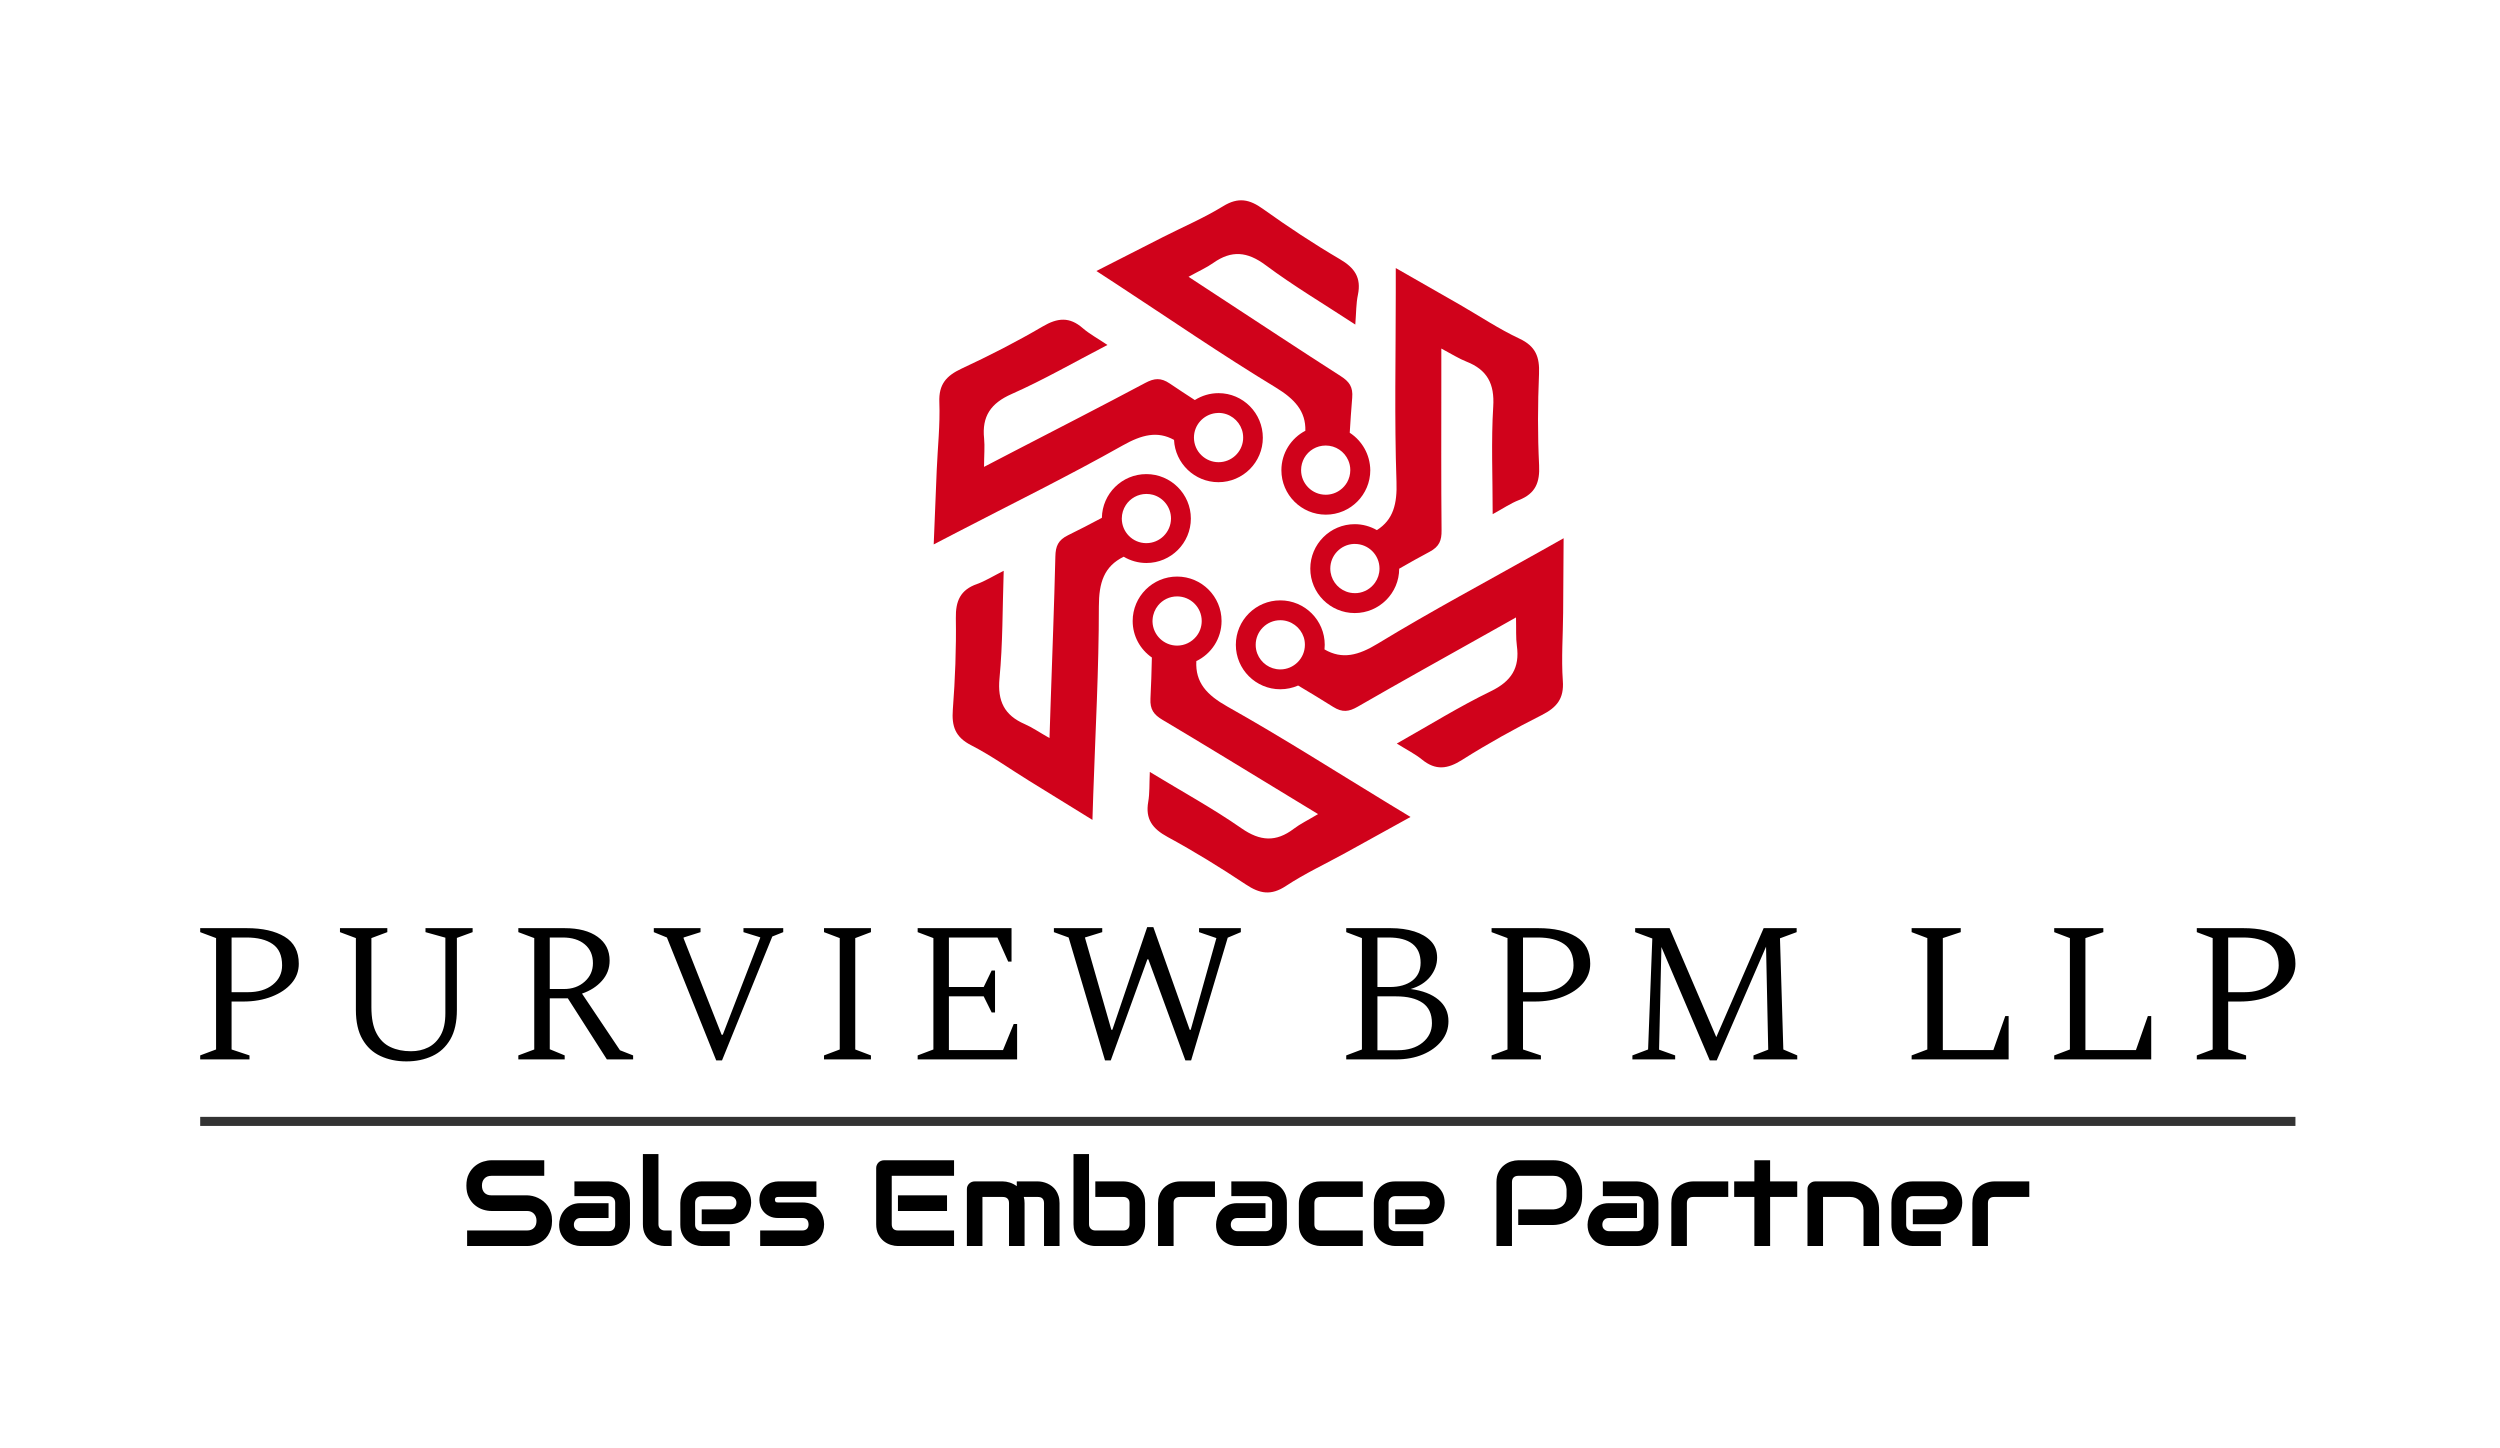 <svg xmlns="http://www.w3.org/2000/svg" xmlns:xlink="http://www.w3.org/1999/xlink" xmlns:svgjs="http://svgjs.com/svgjs" id="SvgjsSvg21308" width="4096" height="2373.07"><defs id="SvgjsDefs21309"></defs><g id="SvgjsG21310" transform="translate(328, 328) scale(34.4)" opacity="1"><defs id="SvgjsDefs6632"></defs><g id="SvgjsG6633" transform="scale(0.216)" opacity="1"><g id="SvgjsG6634" class="cVEccdMEZ" transform="translate(143.696, -11.179) scale(0.175)" fill="#d0021b"><path d="M371 409c-30.6 0-55.5 24.6-56 55.1-14.4 7.7-28.5 15-42.8 22-12.3 6.1-15.5 13.7-15.8 26.5-1.5 62.1-3.9 124.2-6 186.3-.4 12.7-.8 25.4-1.4 42.7-13.2-7.5-21.8-13.5-31.2-17.6-25.8-11.2-34.5-29.1-31.8-57.7 4.2-43.6 3.7-87.6 5.3-135.5-13.7 6.9-23.3 13-33.7 16.7-20.9 7.4-27 21.3-26.6 43 .6 38.4-.9 76.9-3.8 115.1-1.6 21.2 3 34.8 23.2 45.1 25.3 13 48.7 29.8 73 44.8 25.3 15.7 50.7 31.3 79.7 49.2.5-13.7.8-22.5 1-31.2 2.7-79.2 7.1-158.5 7.1-237.7 0-29.9 6.4-50.5 31.3-62.7 8.4 5 18.2 7.9 28.6 7.9 30.9 0 56-25.1 56-56s-25.2-56-56.1-56zm0 87h-.4c-16.9-.2-30.5-14-30.5-31 0-6.3 1.9-12.1 5.1-17 5.5-8.4 15.1-14 25.9-14h.1c2.9 0 5.6.4 8.3 1.1 13 3.7 22.6 15.7 22.6 29.9-.1 17.1-14 31-31.1 31z"></path><path d="M462 307c-11 0-21.2 3.2-29.9 8.7-10.7-6.9-21.1-13.8-31.5-20.8-11.3-7.7-19.6-6.8-30.9-.8-54.8 29.2-110.1 57.5-165.3 86.1-11.3 5.9-22.5 11.7-37.9 19.7.1-15.2 1.1-25.6.1-35.8-2.9-27.9 8.4-44.4 34.7-56 40-17.7 78.1-39.7 120.7-61.8-12.7-8.6-22.7-13.9-31.1-21.2-16.7-14.6-31.8-13.1-50.5-2.1-33.1 19.4-67.4 36.9-102.2 53.1-19.2 9-28.9 19.7-28 42.3 1.1 28.5-2.1 57-3.3 85.6-1.3 29.8-2.4 59.6-3.8 93.6 12.1-6.3 19.9-10.3 27.7-14.4 70.3-36.5 141.6-71.5 210.6-110.4 24-13.5 43.7-18.4 64.5-6.9 1.4 29.6 26 53.3 55.9 53.3 30.9 0 56-25.1 56-56S492.9 307 462 307zm30.9 58.8c-1.4 15.8-14.7 28.2-30.9 28.2-8.3 0-15.9-3.3-21.5-8.7-5.9-5.6-9.5-13.6-9.5-22.3 0-15.8 11.8-28.8 27.1-30.8 1.3-.2 2.6-.3 3.9-.3 13.7 0 25.4 9 29.5 21.4 1 3 1.5 6.3 1.5 9.6 0 1 0 2-.1 2.9zM677 824.7c-67.8-41.2-134.6-83.9-203.7-122.7-25.9-14.6-40.7-30.1-39.3-57.4 18.8-9 31.8-28.3 31.8-50.5 0-30.9-25.1-56-56-56s-56 25.1-56 56c0 19.1 9.6 35.9 24.2 46-.4 17.7-.9 34.8-1.8 51.8-.7 13.7 4.3 20.3 15.3 26.8 53.4 31.7 106.3 64.3 159.4 96.5 10.8 6.6 21.7 13.2 36.5 22.2-13 7.8-22.5 12.3-30.6 18.5-22.4 17-42.3 15.8-65.9-.6-35.9-25-74.5-46.1-115.5-71-.7 15.3-.1 26.7-2 37.6-3.8 21.8 5.3 33.9 24.4 44.3 33.7 18.3 66.5 38.5 98.5 59.8 17.7 11.8 31.8 14.4 50.7 1.9 23.8-15.7 49.9-27.8 74.9-41.6 26.1-14.4 52.2-28.8 82-45.3-11.9-7.2-19.4-11.8-26.9-16.3zM409.8 625.1c-16.7 0-30.4-13.3-31-29.9v-1.1c0-.7 0-1.3.1-2v-.2c.5-6.6 3-12.6 6.9-17.4 5.7-7 14.3-11.4 24-11.4 17.1 0 31 13.9 31 31 0 7.4-2.6 14.3-7 19.6-5.8 7-14.4 11.4-24 11.4z"></path><path d="M896.8 489.8c-11.9 6.7-19.6 11-27.2 15.3-69.1 38.9-139.1 76.2-206.8 117.4-24.6 15-44.9 20.4-67.3 7.4.2-1.9.3-3.8.3-5.8 0-30.9-25.1-56-56-56s-56 25.1-56 56 25.1 56 56 56c8 0 15.6-1.7 22.5-4.7 15.1 9 29.7 17.8 44.1 26.9 11.6 7.3 19.8 6.2 30.9-.2 53.8-31 108.1-61.2 162.3-91.6 11.1-6.2 22.1-12.5 37.2-20.9.4 15.2-.3 25.6 1.1 35.8 3.8 27.8-6.9 44.6-32.8 57.2-39.4 19.1-76.7 42.3-118.5 65.9 13 8.1 23.2 13.2 31.8 20.2 17.2 14 32.2 12 50.5.4 32.4-20.5 66.1-39.2 100.4-56.5 18.9-9.6 28.2-20.7 26.5-43.2-2-28.4.2-57.1.4-85.7.2-30.1.3-59.9.6-93.9zm-357 165.3c-13.2 0-24.5-8.3-29-20-1.3-3.4-2-7.1-2-11 0-17.1 13.9-31 31-31 13.7 0 25.4 9 29.5 21.3 1 3 1.5 6.3 1.5 9.7 0 17.1-14 31-31 31z"></path><path d="M865.9 397.8c-1.9-38.3-1.7-76.8-.1-115.2.9-21.2-4.2-34.7-24.7-44.3-25.8-12.1-49.7-28.1-74.5-42.4-25.8-14.9-51.8-29.6-81.3-46.5v31.3c0 79.3-1.8 158.6.9 237.8 1 28-4 48-24.7 61.1-8.2-4.7-17.8-7.5-27.9-7.5-30.9 0-56 25.1-56 56s25.1 56 56 56 56-25.1 56-55.9c12.9-7.4 25.6-14.6 38.5-21.4 12.1-6.5 15.1-14.2 14.9-27-.6-62.1-.3-124.2-.3-186.3v-42.7c13.4 7.1 22.2 12.8 31.7 16.5 26.1 10.3 35.5 27.9 33.7 56.6-2.7 43.7-.7 87.6-.7 135.6 13.4-7.3 22.8-13.8 33.2-17.8 20.8-8.2 26.4-22.3 25.3-43.9zM659.1 545.9c-5.1 7.2-13.1 12.1-22.3 13-1 .1-2 .1-3 .1-3.9 0-7.6-.7-11-2-11.7-4.4-20-15.8-20-29 0-16.6 13.1-30.2 29.5-31h1.5c17.1 0 31 13.9 31 31 0 6.7-2.1 12.9-5.7 17.9z"></path><path d="M627.3 356.9c.9-14.9 1.9-29.5 3.1-44 1.2-13.6-3.6-20.4-14.4-27.3-52.3-33.5-104.1-67.8-156.1-101.8-10.6-7-21.3-13.9-35.7-23.4 13.3-7.4 22.9-11.6 31.2-17.5 23-16.2 42.8-14.4 65.9 2.8 35.1 26.2 72.9 48.6 113 74.9 1.2-15.3 1-26.6 3.3-37.5 4.5-21.7-4.2-34.1-22.9-45-33.1-19.4-65.2-40.7-96.4-63-17.2-12.4-31.3-15.5-50.6-3.6-24.3 14.9-50.8 26.2-76.2 39.1-26.6 13.5-53.1 27.1-83.4 42.5 11.4 7.5 18.8 12.3 26.2 17.1 66.3 43.4 131.7 88.4 199.5 129.5 24.1 14.7 38.2 29.9 37.6 54.7-17.9 9.3-30.2 28.1-30.2 49.7 0 30.9 25.1 56 56 56s56-25.1 56-56c-.2-19.8-10.5-37.2-25.9-47.2zm-3.3 62.4c-2.2 3.8-5.1 7.1-8.7 9.7-5.1 3.8-11.5 6-18.3 6-17.1 0-31-13.9-31-31 0-5.6 1.5-10.8 4-15.3 5.3-9.4 15.4-15.7 27-15.7 12.7 0 23.6 7.6 28.4 18.6 1.7 3.8 2.6 8 2.6 12.4 0 5.6-1.5 10.8-4 15.3z"></path></g><g id="SvgjsG6635" class="text" transform="translate(230.71, 189.455) scale(1)" fill="#000000"><path d="M-230.71 0L-219.84 0L-219.84 -0.88L-223.79 -2.19L-223.79 -12.76L-221.24 -12.76C-218.88 -12.76 -216.76 -13.13 -214.91 -13.86C-213.05 -14.59 -211.6 -15.57 -210.54 -16.82C-209.49 -18.06 -208.97 -19.48 -208.97 -21.09C-208.97 -23.81 -210.01 -25.8 -212.1 -27.06C-214.19 -28.31 -216.96 -28.94 -220.41 -28.94L-230.71 -28.94L-230.71 -28.06L-227.21 -26.75L-227.21 -2.19L-230.71 -0.88ZM-223.79 -26.88L-220.54 -26.88C-218.06 -26.88 -216.12 -26.4 -214.73 -25.43C-213.34 -24.47 -212.65 -22.9 -212.65 -20.74C-212.65 -18.99 -213.34 -17.56 -214.71 -16.47C-216.08 -15.37 -217.93 -14.82 -220.23 -14.82L-223.79 -14.82Z M-185.24 0.44C-183.11 0.44 -181.2 0.04 -179.52 -0.75C-177.84 -1.53 -176.52 -2.76 -175.55 -4.43C-174.59 -6.1 -174.11 -8.26 -174.11 -10.92L-174.11 -26.79L-170.64 -28.06L-170.64 -28.94L-181.03 -28.94L-181.03 -28.06L-176.65 -26.84L-176.65 -10.17C-176.65 -8.19 -176.99 -6.58 -177.68 -5.35C-178.37 -4.12 -179.28 -3.22 -180.42 -2.65C-181.56 -2.08 -182.83 -1.8 -184.23 -1.8C-185.93 -1.8 -187.44 -2.1 -188.75 -2.72C-190.07 -3.33 -191.1 -4.35 -191.84 -5.77C-192.59 -7.18 -192.96 -9.11 -192.96 -11.53L-192.96 -26.75L-189.45 -28.06L-189.45 -28.94L-199.89 -28.94L-199.89 -28.06L-196.38 -26.75L-196.38 -10.92C-196.38 -8.26 -195.9 -6.1 -194.93 -4.43C-193.97 -2.76 -192.65 -1.53 -190.97 -0.75C-189.28 0.04 -187.38 0.44 -185.24 0.44Z M-160.56 0L-150.34 0L-150.34 -0.88L-153.63 -2.24L-153.63 -13.46L-149.64 -13.46L-141.04 0L-135.25 0L-135.25 -0.88L-138.15 -2.02L-146.52 -14.51C-144.71 -15.13 -143.24 -16.07 -142.12 -17.34C-140.99 -18.61 -140.43 -20.1 -140.43 -21.79C-140.43 -24.01 -141.31 -25.76 -143.08 -27.03C-144.85 -28.3 -147.27 -28.94 -150.34 -28.94L-160.56 -28.94L-160.56 -28.06L-157.05 -26.75L-157.05 -2.19L-160.56 -0.88ZM-150.78 -26.88C-148.73 -26.88 -147.11 -26.38 -145.91 -25.37C-144.71 -24.36 -144.11 -22.98 -144.11 -21.22C-144.11 -19.59 -144.72 -18.23 -145.93 -17.15C-147.14 -16.06 -148.67 -15.52 -150.51 -15.52L-153.63 -15.52L-153.63 -26.88Z M-116.93 0.22L-115.65 0.22L-104.56 -27.1L-102.15 -28.06L-102.15 -28.94L-110.92 -28.94L-110.92 -28.06L-107.23 -26.92L-107.23 -26.79L-115.48 -5.44L-115.74 -5.44L-124.12 -26.7L-124.12 -26.88L-120.39 -28.06L-120.39 -28.94L-130.69 -28.94L-130.69 -28.06L-127.8 -26.88Z M-93.16 0L-82.81 0L-82.81 -0.88L-86.27 -2.19L-86.27 -26.75L-82.81 -28.06L-82.81 -28.94L-93.16 -28.94L-93.16 -28.06L-89.69 -26.75L-89.69 -2.19L-93.16 -0.88Z M-72.51 0L-50.58 0L-50.58 -7.81L-51.33 -7.81L-53.69 -2.06L-65.62 -2.06L-65.62 -13.9L-57.95 -13.9L-56.19 -10.35L-55.45 -10.35L-55.45 -19.6L-56.19 -19.6L-57.95 -15.96L-65.62 -15.96L-65.62 -26.88L-54.92 -26.88L-52.55 -21.57L-51.81 -21.57L-51.81 -28.94L-72.51 -28.94L-72.51 -28.06L-69.04 -26.75L-69.04 -2.19L-72.51 -0.88Z M-31.2 0.22L-29.93 0.22L-21.86 -22.06L-21.64 -22.06L-13.48 0.22L-12.21 0.22L-4.14 -26.84L-1.25 -28.06L-1.25 -28.94L-10.46 -28.94L-10.46 -28.06L-6.64 -26.75L-12.3 -6.53L-12.52 -6.53L-20.54 -29.16L-21.9 -29.16L-29.58 -6.53L-29.8 -6.53L-35.63 -26.88L-31.81 -28.06L-31.81 -28.94L-42.47 -28.94L-42.47 -28.06L-39.22 -26.88Z M21.99 0L33 0C35.22 0 37.19 -0.37 38.92 -1.1C40.64 -1.83 42.01 -2.83 43.02 -4.1C44.03 -5.37 44.53 -6.81 44.53 -8.42C44.53 -10.35 43.8 -11.93 42.34 -13.15C40.88 -14.38 38.83 -15.17 36.2 -15.52C38.07 -16.08 39.51 -16.99 40.52 -18.26C41.53 -19.54 42.03 -20.93 42.03 -22.45C42.03 -23.91 41.58 -25.12 40.67 -26.07C39.76 -27.02 38.54 -27.73 36.99 -28.22C35.44 -28.7 33.71 -28.94 31.81 -28.94L21.99 -28.94L21.99 -28.06L25.45 -26.75L25.45 -2.19L21.99 -0.88ZM31.33 -26.88C33.64 -26.88 35.39 -26.41 36.59 -25.48C37.79 -24.54 38.39 -23.15 38.39 -21.31C38.39 -19.62 37.78 -18.3 36.55 -17.36C35.32 -16.43 33.67 -15.96 31.59 -15.96L28.87 -15.96L28.87 -26.88ZM33 -13.9C35.48 -13.9 37.42 -13.43 38.81 -12.48C40.2 -11.53 40.89 -10.03 40.89 -7.98C40.89 -6.26 40.2 -4.83 38.83 -3.71C37.45 -2.58 35.61 -2.02 33.3 -2.02L28.87 -2.02L28.87 -13.9Z M54.04 0L64.92 0L64.92 -0.88L60.97 -2.19L60.97 -12.76L63.52 -12.76C65.88 -12.76 68 -13.13 69.85 -13.86C71.71 -14.59 73.16 -15.57 74.22 -16.82C75.27 -18.06 75.79 -19.48 75.79 -21.09C75.79 -23.81 74.75 -25.8 72.66 -27.06C70.57 -28.31 67.8 -28.94 64.35 -28.94L54.04 -28.94L54.04 -28.06L57.55 -26.75L57.55 -2.19L54.04 -0.88ZM60.97 -26.88L64.22 -26.88C66.7 -26.88 68.64 -26.4 70.03 -25.43C71.42 -24.47 72.11 -22.9 72.11 -20.74C72.11 -18.99 71.42 -17.56 70.05 -16.47C68.68 -15.37 66.83 -14.82 64.52 -14.82L60.97 -14.82Z M85.09 0L94.52 0L94.52 -0.88L90.97 -2.15L91.49 -24.78L102.15 0.22L103.68 0.22L114.56 -24.86L115.04 -2.15L111.79 -0.88L111.79 0L121.44 0L121.44 -0.88L118.37 -2.19L117.63 -26.7L121.31 -28.06L121.31 -28.94L114.03 -28.94L103.59 -4.91L93.29 -28.94L85.7 -28.94L85.7 -28.06L89.48 -26.66L88.55 -2.19L85.09 -0.88Z M146.66 0L168.05 0L168.05 -9.56L167.31 -9.56L164.68 -2.06L153.54 -2.06L153.54 -26.75L157.49 -28.06L157.49 -28.94L146.66 -28.94L146.66 -28.06L150.12 -26.75L150.12 -2.19L146.66 -0.88Z M178.1 0L199.49 0L199.49 -9.56L198.75 -9.56L196.12 -2.06L184.98 -2.06L184.98 -26.75L188.93 -28.06L188.93 -28.94L178.1 -28.94L178.1 -28.06L181.56 -26.75L181.56 -2.19L178.1 -0.88Z M209.54 0L220.41 0L220.41 -0.88L216.46 -2.19L216.46 -12.76L219.01 -12.76C221.37 -12.76 223.49 -13.13 225.34 -13.86C227.2 -14.59 228.65 -15.57 229.71 -16.82C230.76 -18.06 231.29 -19.48 231.29 -21.09C231.29 -23.81 230.24 -25.8 228.15 -27.06C226.06 -28.31 223.29 -28.94 219.84 -28.94L209.54 -28.94L209.54 -28.06L213.04 -26.75L213.04 -2.19L209.54 -0.88ZM216.46 -26.88L219.71 -26.88C222.19 -26.88 224.13 -26.4 225.52 -25.43C226.91 -24.47 227.6 -22.9 227.6 -20.74C227.6 -18.99 226.91 -17.56 225.54 -16.47C224.17 -15.37 222.33 -14.82 220.02 -14.82L216.46 -14.82Z"></path></g><g id="SvgjsG6636" class="text" transform="translate(230.695, 230.606) scale(1)" fill="#000000"><path d="M-153.11 -5.56C-153.11 -6.24 -153.19 -6.85 -153.36 -7.38C-153.53 -7.92 -153.75 -8.39 -154.04 -8.81C-154.32 -9.22 -154.65 -9.57 -155.02 -9.87C-155.39 -10.16 -155.78 -10.41 -156.19 -10.6C-156.59 -10.79 -157.01 -10.94 -157.42 -11.03C-157.83 -11.12 -158.22 -11.17 -158.59 -11.18L-158.62 -11.18L-166.5 -11.18C-167.15 -11.18 -167.66 -11.37 -168.02 -11.75C-168.39 -12.14 -168.57 -12.66 -168.57 -13.32C-168.57 -13.97 -168.39 -14.49 -168.02 -14.88C-167.66 -15.28 -167.15 -15.48 -166.5 -15.48L-154.83 -15.48L-154.83 -18.91L-166.5 -18.91C-167.06 -18.91 -167.65 -18.81 -168.3 -18.61C-168.94 -18.41 -169.53 -18.09 -170.08 -17.65C-170.63 -17.2 -171.09 -16.63 -171.45 -15.92C-171.82 -15.21 -172 -14.34 -172 -13.32C-172 -12.29 -171.82 -11.42 -171.45 -10.71C-171.09 -9.99 -170.63 -9.42 -170.08 -8.98C-169.53 -8.54 -168.94 -8.22 -168.3 -8.02C-167.65 -7.82 -167.06 -7.73 -166.5 -7.73L-158.62 -7.73C-158.3 -7.73 -158.01 -7.67 -157.75 -7.57C-157.5 -7.46 -157.28 -7.31 -157.1 -7.12C-156.92 -6.93 -156.78 -6.7 -156.68 -6.43C-156.58 -6.17 -156.54 -5.88 -156.54 -5.56C-156.54 -4.91 -156.72 -4.39 -157.08 -4.01C-157.45 -3.62 -157.96 -3.43 -158.62 -3.43L-171.84 -3.43L-171.84 0L-158.62 0C-158.25 0 -157.86 -0.04 -157.44 -0.13C-157.02 -0.22 -156.61 -0.36 -156.21 -0.54C-155.8 -0.73 -155.41 -0.96 -155.03 -1.25C-154.65 -1.54 -154.32 -1.89 -154.04 -2.31C-153.76 -2.72 -153.54 -3.2 -153.36 -3.74C-153.19 -4.28 -153.11 -4.89 -153.11 -5.56Z M-135.93 -4.72L-135.93 -9.53C-135.93 -10.39 -136.09 -11.12 -136.4 -11.73C-136.72 -12.33 -137.11 -12.82 -137.58 -13.19C-138.05 -13.56 -138.56 -13.83 -139.11 -14C-139.66 -14.17 -140.17 -14.25 -140.65 -14.25L-148.18 -14.25L-148.18 -11L-140.65 -11C-140.23 -11 -139.88 -10.86 -139.6 -10.6C-139.32 -10.34 -139.19 -9.98 -139.19 -9.53L-139.19 -4.75C-139.19 -4.32 -139.31 -3.97 -139.57 -3.69C-139.82 -3.41 -140.18 -3.27 -140.65 -3.27L-146.81 -3.27C-147.21 -3.27 -147.56 -3.39 -147.85 -3.65C-148.15 -3.9 -148.3 -4.25 -148.3 -4.69C-148.3 -5.12 -148.17 -5.47 -147.91 -5.75C-147.66 -6.04 -147.3 -6.18 -146.83 -6.18L-140.65 -6.18L-140.65 -9.45L-146.83 -9.45C-147.69 -9.45 -148.43 -9.29 -149.03 -8.98C-149.63 -8.66 -150.12 -8.27 -150.49 -7.8C-150.86 -7.33 -151.13 -6.82 -151.3 -6.26C-151.47 -5.71 -151.55 -5.19 -151.55 -4.72C-151.55 -3.86 -151.39 -3.13 -151.08 -2.52C-150.76 -1.92 -150.37 -1.43 -149.9 -1.06C-149.43 -0.69 -148.92 -0.42 -148.37 -0.25C-147.82 -0.08 -147.31 0 -146.83 0L-140.65 0C-139.79 0 -139.06 -0.16 -138.45 -0.47C-137.85 -0.79 -137.36 -1.18 -136.99 -1.65C-136.62 -2.12 -136.35 -2.63 -136.18 -3.18C-136.01 -3.73 -135.93 -4.25 -135.93 -4.72Z M-126.74 0L-126.74 -3.43L-128.27 -3.43C-128.67 -3.43 -128.99 -3.55 -129.26 -3.8C-129.52 -4.05 -129.65 -4.39 -129.65 -4.81L-129.65 -20.28L-133.08 -20.28L-133.08 -4.81C-133.08 -3.92 -132.92 -3.18 -132.61 -2.56C-132.29 -1.95 -131.89 -1.46 -131.41 -1.07C-130.92 -0.69 -130.4 -0.42 -129.85 -0.25C-129.29 -0.08 -128.76 0 -128.27 0Z M-109.21 -9.53C-109.21 -10.39 -109.36 -11.12 -109.68 -11.73C-110 -12.33 -110.39 -12.82 -110.86 -13.19C-111.33 -13.56 -111.84 -13.83 -112.39 -14C-112.94 -14.17 -113.45 -14.25 -113.93 -14.25L-120.11 -14.25C-120.97 -14.25 -121.7 -14.09 -122.3 -13.78C-122.91 -13.46 -123.39 -13.07 -123.77 -12.6C-124.14 -12.13 -124.41 -11.62 -124.58 -11.07C-124.75 -10.52 -124.83 -10.01 -124.83 -9.53L-124.83 -4.72C-124.83 -3.86 -124.67 -3.13 -124.35 -2.52C-124.04 -1.92 -123.64 -1.43 -123.17 -1.06C-122.7 -0.69 -122.19 -0.42 -121.65 -0.25C-121.1 -0.08 -120.58 0 -120.11 0L-113.93 0L-113.93 -3.27L-120.08 -3.27C-120.5 -3.27 -120.86 -3.4 -121.14 -3.65C-121.43 -3.91 -121.57 -4.26 -121.57 -4.72L-121.57 -9.51C-121.57 -9.93 -121.45 -10.28 -121.19 -10.57C-120.94 -10.85 -120.57 -11 -120.11 -11L-113.93 -11C-113.52 -11 -113.18 -10.87 -112.89 -10.61C-112.61 -10.36 -112.46 -10.01 -112.46 -9.56C-112.46 -9.14 -112.59 -8.78 -112.84 -8.5C-113.1 -8.21 -113.46 -8.07 -113.93 -8.07L-120.11 -8.07L-120.11 -4.81L-113.93 -4.81C-113.06 -4.81 -112.33 -4.97 -111.73 -5.29C-111.13 -5.6 -110.64 -6 -110.27 -6.47C-109.89 -6.94 -109.62 -7.45 -109.46 -8C-109.29 -8.55 -109.21 -9.06 -109.21 -9.53Z M-93.12 -4.81C-93.12 -5.3 -93.21 -5.82 -93.38 -6.38C-93.55 -6.94 -93.83 -7.46 -94.2 -7.94C-94.58 -8.42 -95.08 -8.82 -95.69 -9.14C-96.31 -9.45 -97.06 -9.61 -97.93 -9.61L-103.25 -9.61C-103.33 -9.61 -103.41 -9.61 -103.49 -9.62C-103.57 -9.62 -103.65 -9.64 -103.72 -9.68C-103.78 -9.71 -103.84 -9.77 -103.88 -9.85C-103.92 -9.93 -103.95 -10.04 -103.96 -10.18C-103.96 -10.25 -103.95 -10.32 -103.95 -10.4C-103.94 -10.47 -103.91 -10.54 -103.86 -10.61C-103.81 -10.67 -103.74 -10.72 -103.64 -10.76C-103.54 -10.8 -103.4 -10.82 -103.22 -10.82L-94.82 -10.82L-94.82 -14.25L-103.25 -14.25C-103.67 -14.25 -104.12 -14.18 -104.61 -14.03C-105.09 -13.89 -105.54 -13.65 -105.95 -13.33C-106.36 -13 -106.71 -12.58 -106.98 -12.06C-107.25 -11.53 -107.39 -10.89 -107.39 -10.12C-107.39 -9.73 -107.31 -9.3 -107.17 -8.85C-107.02 -8.39 -106.79 -7.96 -106.46 -7.57C-106.13 -7.17 -105.7 -6.84 -105.17 -6.58C-104.64 -6.31 -104 -6.18 -103.25 -6.18L-97.93 -6.18C-97.06 -6.18 -96.59 -5.73 -96.55 -4.81C-96.55 -4.36 -96.67 -4.02 -96.91 -3.78C-97.14 -3.55 -97.49 -3.43 -97.96 -3.43L-107.22 -3.43L-107.22 0L-97.93 0C-97.61 0 -97.26 -0.04 -96.9 -0.11C-96.53 -0.19 -96.17 -0.3 -95.82 -0.46C-95.46 -0.62 -95.12 -0.82 -94.8 -1.07C-94.47 -1.32 -94.19 -1.63 -93.94 -1.98C-93.69 -2.34 -93.5 -2.75 -93.35 -3.22C-93.2 -3.69 -93.12 -4.22 -93.12 -4.81Z M-66.02 -7.73L-66.02 -11.18L-76.84 -11.18L-76.84 -7.73ZM-64.47 0L-64.47 -3.43L-76.81 -3.43C-77.27 -3.43 -77.62 -3.55 -77.86 -3.78C-78.09 -4.02 -78.21 -4.36 -78.21 -4.81L-78.21 -15.48L-64.47 -15.48L-64.47 -18.91L-79.91 -18.91C-80.16 -18.91 -80.39 -18.86 -80.6 -18.77C-80.81 -18.69 -80.99 -18.56 -81.15 -18.4C-81.3 -18.25 -81.42 -18.06 -81.51 -17.85C-81.6 -17.64 -81.64 -17.42 -81.64 -17.18L-81.64 -4.81C-81.64 -3.92 -81.48 -3.18 -81.16 -2.56C-80.84 -1.95 -80.44 -1.46 -79.96 -1.07C-79.48 -0.69 -78.96 -0.42 -78.4 -0.25C-77.83 -0.08 -77.32 0 -76.84 0Z M-48.92 0L-48.92 -9.45C-48.92 -9.94 -48.97 -10.4 -49.09 -10.82L-46 -10.82C-45.54 -10.82 -45.19 -10.71 -44.97 -10.47C-44.75 -10.24 -44.63 -9.9 -44.63 -9.45L-44.63 0L-41.21 0L-41.21 -9.45C-41.21 -10.04 -41.28 -10.57 -41.43 -11.03C-41.58 -11.5 -41.78 -11.91 -42.02 -12.27C-42.27 -12.62 -42.55 -12.93 -42.88 -13.18C-43.2 -13.43 -43.55 -13.63 -43.9 -13.79C-44.26 -13.95 -44.62 -14.06 -44.98 -14.14C-45.34 -14.21 -45.68 -14.25 -46 -14.25L-50.64 -14.25L-50.64 -13.2C-51.14 -13.57 -51.66 -13.83 -52.2 -14C-52.75 -14.17 -53.26 -14.25 -53.73 -14.25L-59.91 -14.25C-60.15 -14.25 -60.37 -14.21 -60.59 -14.12C-60.8 -14.03 -60.98 -13.91 -61.14 -13.76C-61.3 -13.6 -61.42 -13.42 -61.51 -13.22C-61.6 -13.01 -61.64 -12.79 -61.64 -12.55L-61.64 0L-58.21 0L-58.21 -10.82L-53.76 -10.82C-53.29 -10.82 -52.94 -10.71 -52.7 -10.47C-52.46 -10.24 -52.35 -9.9 -52.35 -9.45L-52.35 0Z M-22.34 -4.81L-22.34 -9.45C-22.34 -10.04 -22.41 -10.57 -22.56 -11.03C-22.71 -11.5 -22.91 -11.91 -23.16 -12.27C-23.4 -12.62 -23.69 -12.93 -24.01 -13.18C-24.34 -13.43 -24.68 -13.63 -25.04 -13.79C-25.39 -13.95 -25.75 -14.06 -26.11 -14.14C-26.47 -14.21 -26.81 -14.25 -27.14 -14.25L-33.32 -14.25L-33.32 -10.82L-27.14 -10.82C-26.73 -10.82 -26.4 -10.7 -26.15 -10.46C-25.89 -10.22 -25.77 -9.88 -25.77 -9.45L-25.77 -4.81C-25.77 -4.4 -25.89 -4.06 -26.13 -3.81C-26.37 -3.56 -26.71 -3.43 -27.14 -3.43L-33.32 -3.43C-33.72 -3.43 -34.05 -3.55 -34.31 -3.8C-34.57 -4.05 -34.71 -4.39 -34.71 -4.81L-34.71 -20.28L-38.13 -20.28L-38.13 -4.81C-38.13 -4.22 -38.06 -3.69 -37.91 -3.22C-37.76 -2.75 -37.56 -2.34 -37.31 -1.98C-37.06 -1.63 -36.77 -1.32 -36.45 -1.07C-36.12 -0.82 -35.78 -0.62 -35.42 -0.46C-35.07 -0.3 -34.71 -0.19 -34.35 -0.11C-33.99 -0.04 -33.65 0 -33.32 0L-27.14 0C-26.55 0 -26.02 -0.07 -25.56 -0.22C-25.09 -0.37 -24.68 -0.57 -24.32 -0.82C-23.97 -1.07 -23.66 -1.36 -23.41 -1.69C-23.16 -2.01 -22.96 -2.35 -22.8 -2.71C-22.64 -3.07 -22.53 -3.42 -22.45 -3.78C-22.38 -4.14 -22.34 -4.49 -22.34 -4.81Z M-6.94 -10.82L-6.94 -14.25L-14.68 -14.25C-15 -14.25 -15.34 -14.21 -15.7 -14.14C-16.07 -14.06 -16.43 -13.95 -16.78 -13.79C-17.14 -13.63 -17.48 -13.43 -17.8 -13.18C-18.13 -12.93 -18.42 -12.62 -18.67 -12.27C-18.92 -11.91 -19.12 -11.5 -19.27 -11.03C-19.42 -10.57 -19.49 -10.04 -19.49 -9.45L-19.49 0L-16.06 0L-16.06 -9.45C-16.06 -9.9 -15.95 -10.24 -15.71 -10.47C-15.47 -10.71 -15.12 -10.82 -14.65 -10.82Z M8.92 -4.72L8.92 -9.53C8.92 -10.39 8.76 -11.12 8.44 -11.73C8.13 -12.33 7.73 -12.82 7.26 -13.19C6.79 -13.56 6.28 -13.83 5.73 -14C5.19 -14.17 4.67 -14.25 4.2 -14.25L-3.33 -14.25L-3.33 -11L4.2 -11C4.62 -11 4.97 -10.86 5.25 -10.6C5.52 -10.34 5.66 -9.98 5.66 -9.53L5.66 -4.75C5.66 -4.32 5.53 -3.97 5.28 -3.69C5.03 -3.41 4.66 -3.27 4.2 -3.27L-1.96 -3.27C-2.36 -3.27 -2.71 -3.39 -3.01 -3.65C-3.3 -3.9 -3.45 -4.25 -3.45 -4.69C-3.45 -5.12 -3.32 -5.47 -3.07 -5.75C-2.81 -6.04 -2.45 -6.18 -1.98 -6.18L4.2 -6.18L4.2 -9.45L-1.98 -9.45C-2.85 -9.45 -3.58 -9.29 -4.18 -8.98C-4.78 -8.66 -5.27 -8.27 -5.64 -7.8C-6.02 -7.33 -6.29 -6.82 -6.45 -6.26C-6.62 -5.71 -6.7 -5.19 -6.7 -4.72C-6.7 -3.86 -6.55 -3.13 -6.23 -2.52C-5.91 -1.92 -5.52 -1.43 -5.05 -1.06C-4.58 -0.69 -4.07 -0.42 -3.52 -0.25C-2.97 -0.08 -2.46 0 -1.98 0L4.2 0C5.06 0 5.79 -0.16 6.39 -0.47C7 -0.79 7.48 -1.18 7.86 -1.65C8.23 -2.12 8.5 -2.63 8.67 -3.18C8.84 -3.73 8.92 -4.25 8.92 -4.72Z M25.65 0L25.65 -3.43L16.38 -3.43C15.92 -3.43 15.58 -3.55 15.34 -3.78C15.1 -4.02 14.98 -4.36 14.98 -4.81L14.98 -9.43C14.98 -9.9 15.1 -10.25 15.33 -10.48C15.57 -10.71 15.91 -10.82 16.35 -10.82L25.65 -10.82L25.65 -14.25L16.35 -14.25C15.77 -14.25 15.24 -14.18 14.77 -14.03C14.31 -13.88 13.9 -13.68 13.54 -13.43C13.18 -13.19 12.88 -12.9 12.63 -12.58C12.38 -12.25 12.18 -11.91 12.02 -11.56C11.86 -11.2 11.74 -10.84 11.67 -10.48C11.59 -10.12 11.56 -9.78 11.56 -9.45L11.56 -4.81C11.56 -3.92 11.72 -3.18 12.04 -2.56C12.36 -1.95 12.76 -1.46 13.24 -1.07C13.72 -0.69 14.24 -0.42 14.8 -0.25C15.36 -0.08 15.88 0 16.35 0Z M43.71 -9.53C43.71 -10.39 43.55 -11.12 43.24 -11.73C42.92 -12.33 42.53 -12.82 42.06 -13.19C41.59 -13.56 41.08 -13.83 40.53 -14C39.98 -14.17 39.47 -14.25 38.99 -14.25L32.81 -14.25C31.95 -14.25 31.21 -14.09 30.61 -13.78C30.01 -13.46 29.52 -13.07 29.15 -12.6C28.78 -12.13 28.51 -11.62 28.34 -11.07C28.17 -10.52 28.09 -10.01 28.09 -9.53L28.09 -4.72C28.09 -3.86 28.25 -3.13 28.56 -2.52C28.88 -1.92 29.27 -1.43 29.74 -1.06C30.21 -0.69 30.72 -0.42 31.27 -0.25C31.82 -0.08 32.33 0 32.81 0L38.99 0L38.99 -3.27L32.83 -3.27C32.41 -3.27 32.06 -3.4 31.77 -3.65C31.49 -3.91 31.34 -4.26 31.34 -4.72L31.34 -9.51C31.34 -9.93 31.47 -10.28 31.73 -10.57C31.98 -10.85 32.34 -11 32.81 -11L38.99 -11C39.39 -11 39.74 -10.87 40.03 -10.61C40.31 -10.36 40.45 -10.01 40.45 -9.56C40.45 -9.14 40.33 -8.78 40.07 -8.5C39.82 -8.21 39.46 -8.07 38.99 -8.07L32.81 -8.07L32.81 -4.81L38.99 -4.81C39.85 -4.81 40.58 -4.97 41.19 -5.29C41.79 -5.6 42.28 -6 42.65 -6.47C43.02 -6.94 43.29 -7.45 43.46 -8C43.63 -8.55 43.71 -9.06 43.71 -9.53Z M74.02 -11L74.02 -12.55C74.02 -12.97 73.97 -13.42 73.87 -13.9C73.78 -14.38 73.62 -14.86 73.41 -15.33C73.19 -15.8 72.92 -16.25 72.59 -16.68C72.26 -17.11 71.86 -17.49 71.39 -17.82C70.92 -18.15 70.38 -18.41 69.76 -18.61C69.15 -18.81 68.45 -18.91 67.68 -18.91L59.93 -18.91C59.45 -18.91 58.93 -18.82 58.37 -18.65C57.81 -18.48 57.29 -18.2 56.81 -17.82C56.33 -17.45 55.93 -16.95 55.61 -16.33C55.29 -15.72 55.13 -14.97 55.13 -14.09L55.13 0L58.55 0L58.55 -14.09C58.55 -14.54 58.67 -14.88 58.91 -15.12C59.15 -15.36 59.5 -15.48 59.95 -15.48L67.68 -15.48C68.13 -15.48 68.52 -15.41 68.86 -15.26C69.21 -15.11 69.5 -14.92 69.74 -14.66C69.98 -14.41 70.17 -14.1 70.31 -13.74C70.46 -13.38 70.55 -12.98 70.59 -12.55L70.59 -11C70.59 -10.56 70.52 -10.16 70.38 -9.82C70.24 -9.47 70.04 -9.17 69.79 -8.93C69.53 -8.68 69.23 -8.48 68.87 -8.34C68.52 -8.19 68.12 -8.1 67.68 -8.07L59.93 -8.07L59.93 -4.64L67.68 -4.64C68.1 -4.64 68.55 -4.69 69.03 -4.79C69.51 -4.88 69.98 -5.04 70.45 -5.25C70.92 -5.46 71.37 -5.73 71.8 -6.06C72.24 -6.4 72.62 -6.8 72.94 -7.27C73.27 -7.74 73.54 -8.28 73.73 -8.9C73.92 -9.51 74.02 -10.21 74.02 -11Z M90.84 -4.72L90.84 -9.53C90.84 -10.39 90.68 -11.12 90.37 -11.73C90.05 -12.33 89.66 -12.82 89.19 -13.19C88.72 -13.56 88.21 -13.83 87.66 -14C87.11 -14.17 86.6 -14.25 86.12 -14.25L78.59 -14.25L78.59 -11L86.12 -11C86.54 -11 86.89 -10.86 87.17 -10.6C87.45 -10.34 87.59 -9.98 87.59 -9.53L87.59 -4.75C87.59 -4.32 87.46 -3.97 87.2 -3.69C86.95 -3.41 86.59 -3.27 86.12 -3.27L79.97 -3.27C79.56 -3.27 79.21 -3.39 78.92 -3.65C78.62 -3.9 78.48 -4.25 78.48 -4.69C78.48 -5.12 78.6 -5.47 78.86 -5.75C79.11 -6.04 79.47 -6.18 79.94 -6.18L86.12 -6.18L86.12 -9.45L79.94 -9.45C79.08 -9.45 78.35 -9.29 77.74 -8.98C77.14 -8.66 76.65 -8.27 76.28 -7.8C75.91 -7.33 75.64 -6.82 75.47 -6.26C75.3 -5.71 75.22 -5.19 75.22 -4.72C75.22 -3.86 75.38 -3.13 75.69 -2.52C76.01 -1.92 76.4 -1.43 76.87 -1.06C77.34 -0.69 77.85 -0.42 78.4 -0.25C78.95 -0.08 79.46 0 79.94 0L86.12 0C86.98 0 87.71 -0.16 88.32 -0.47C88.92 -0.79 89.41 -1.18 89.78 -1.65C90.15 -2.12 90.42 -2.63 90.59 -3.18C90.76 -3.73 90.84 -4.25 90.84 -4.72Z M106.24 -10.82L106.24 -14.25L98.5 -14.25C98.18 -14.25 97.84 -14.21 97.48 -14.14C97.11 -14.06 96.75 -13.95 96.4 -13.79C96.04 -13.63 95.7 -13.43 95.38 -13.18C95.05 -12.93 94.76 -12.62 94.51 -12.27C94.26 -11.91 94.06 -11.5 93.91 -11.03C93.76 -10.57 93.69 -10.04 93.69 -9.45L93.69 0L97.12 0L97.12 -9.45C97.12 -9.9 97.24 -10.24 97.47 -10.47C97.71 -10.71 98.06 -10.82 98.53 -10.82Z M121.45 -10.82L121.45 -14.25L115.47 -14.25L115.47 -18.91L112 -18.91L112 -14.25L107.55 -14.25L107.55 -10.82L112 -10.82L112 0L115.47 0L115.47 -10.82Z M139.5 0L139.5 -7.91C139.5 -8.68 139.41 -9.38 139.21 -9.99C139.02 -10.61 138.76 -11.15 138.43 -11.62C138.1 -12.09 137.72 -12.49 137.29 -12.82C136.87 -13.15 136.42 -13.42 135.95 -13.64C135.48 -13.85 135 -14.01 134.53 -14.11C134.05 -14.2 133.59 -14.25 133.16 -14.25L125.44 -14.25C125.2 -14.25 124.97 -14.21 124.76 -14.12C124.55 -14.03 124.37 -13.91 124.21 -13.76C124.05 -13.6 123.93 -13.42 123.84 -13.22C123.75 -13.01 123.71 -12.79 123.71 -12.55L123.71 0L127.14 0L127.14 -10.82L133.13 -10.82C133.55 -10.82 133.93 -10.76 134.29 -10.62C134.64 -10.48 134.95 -10.29 135.22 -10.03C135.48 -9.78 135.69 -9.47 135.84 -9.12C136 -8.76 136.07 -8.36 136.07 -7.91L136.07 0Z M157.84 -9.53C157.84 -10.39 157.68 -11.12 157.37 -11.73C157.05 -12.33 156.66 -12.82 156.19 -13.19C155.72 -13.56 155.21 -13.83 154.66 -14C154.11 -14.17 153.6 -14.25 153.12 -14.25L146.94 -14.25C146.08 -14.25 145.34 -14.09 144.74 -13.78C144.14 -13.46 143.65 -13.07 143.28 -12.6C142.91 -12.13 142.64 -11.62 142.47 -11.07C142.3 -10.52 142.22 -10.01 142.22 -9.53L142.22 -4.72C142.22 -3.86 142.38 -3.13 142.69 -2.52C143.01 -1.92 143.4 -1.43 143.87 -1.06C144.34 -0.69 144.85 -0.42 145.4 -0.25C145.95 -0.08 146.46 0 146.94 0L153.12 0L153.12 -3.27L146.96 -3.27C146.54 -3.27 146.19 -3.4 145.9 -3.65C145.62 -3.91 145.47 -4.26 145.47 -4.72L145.47 -9.51C145.47 -9.93 145.6 -10.28 145.86 -10.57C146.11 -10.85 146.47 -11 146.94 -11L153.12 -11C153.53 -11 153.87 -10.87 154.16 -10.61C154.44 -10.36 154.58 -10.01 154.58 -9.56C154.58 -9.14 154.46 -8.78 154.2 -8.5C153.95 -8.21 153.59 -8.07 153.12 -8.07L146.94 -8.07L146.94 -4.81L153.12 -4.81C153.98 -4.81 154.71 -4.97 155.32 -5.29C155.92 -5.6 156.41 -6 156.78 -6.47C157.15 -6.94 157.42 -7.45 157.59 -8C157.76 -8.55 157.84 -9.06 157.84 -9.53Z M172.62 -10.82L172.62 -14.25L164.88 -14.25C164.56 -14.25 164.22 -14.21 163.86 -14.14C163.49 -14.06 163.13 -13.95 162.78 -13.79C162.42 -13.63 162.08 -13.43 161.76 -13.18C161.43 -12.93 161.14 -12.62 160.89 -12.27C160.64 -11.91 160.44 -11.5 160.29 -11.03C160.14 -10.57 160.07 -10.04 160.07 -9.45L160.07 0L163.5 0L163.5 -9.45C163.5 -9.9 163.61 -10.24 163.85 -10.47C164.09 -10.71 164.44 -10.82 164.91 -10.82Z"></path></g><rect id="SvgjsRect6637" width="462" height="2" fill="#333333" transform="translate(0, 202.125) scale(1)"></rect></g></g></svg>